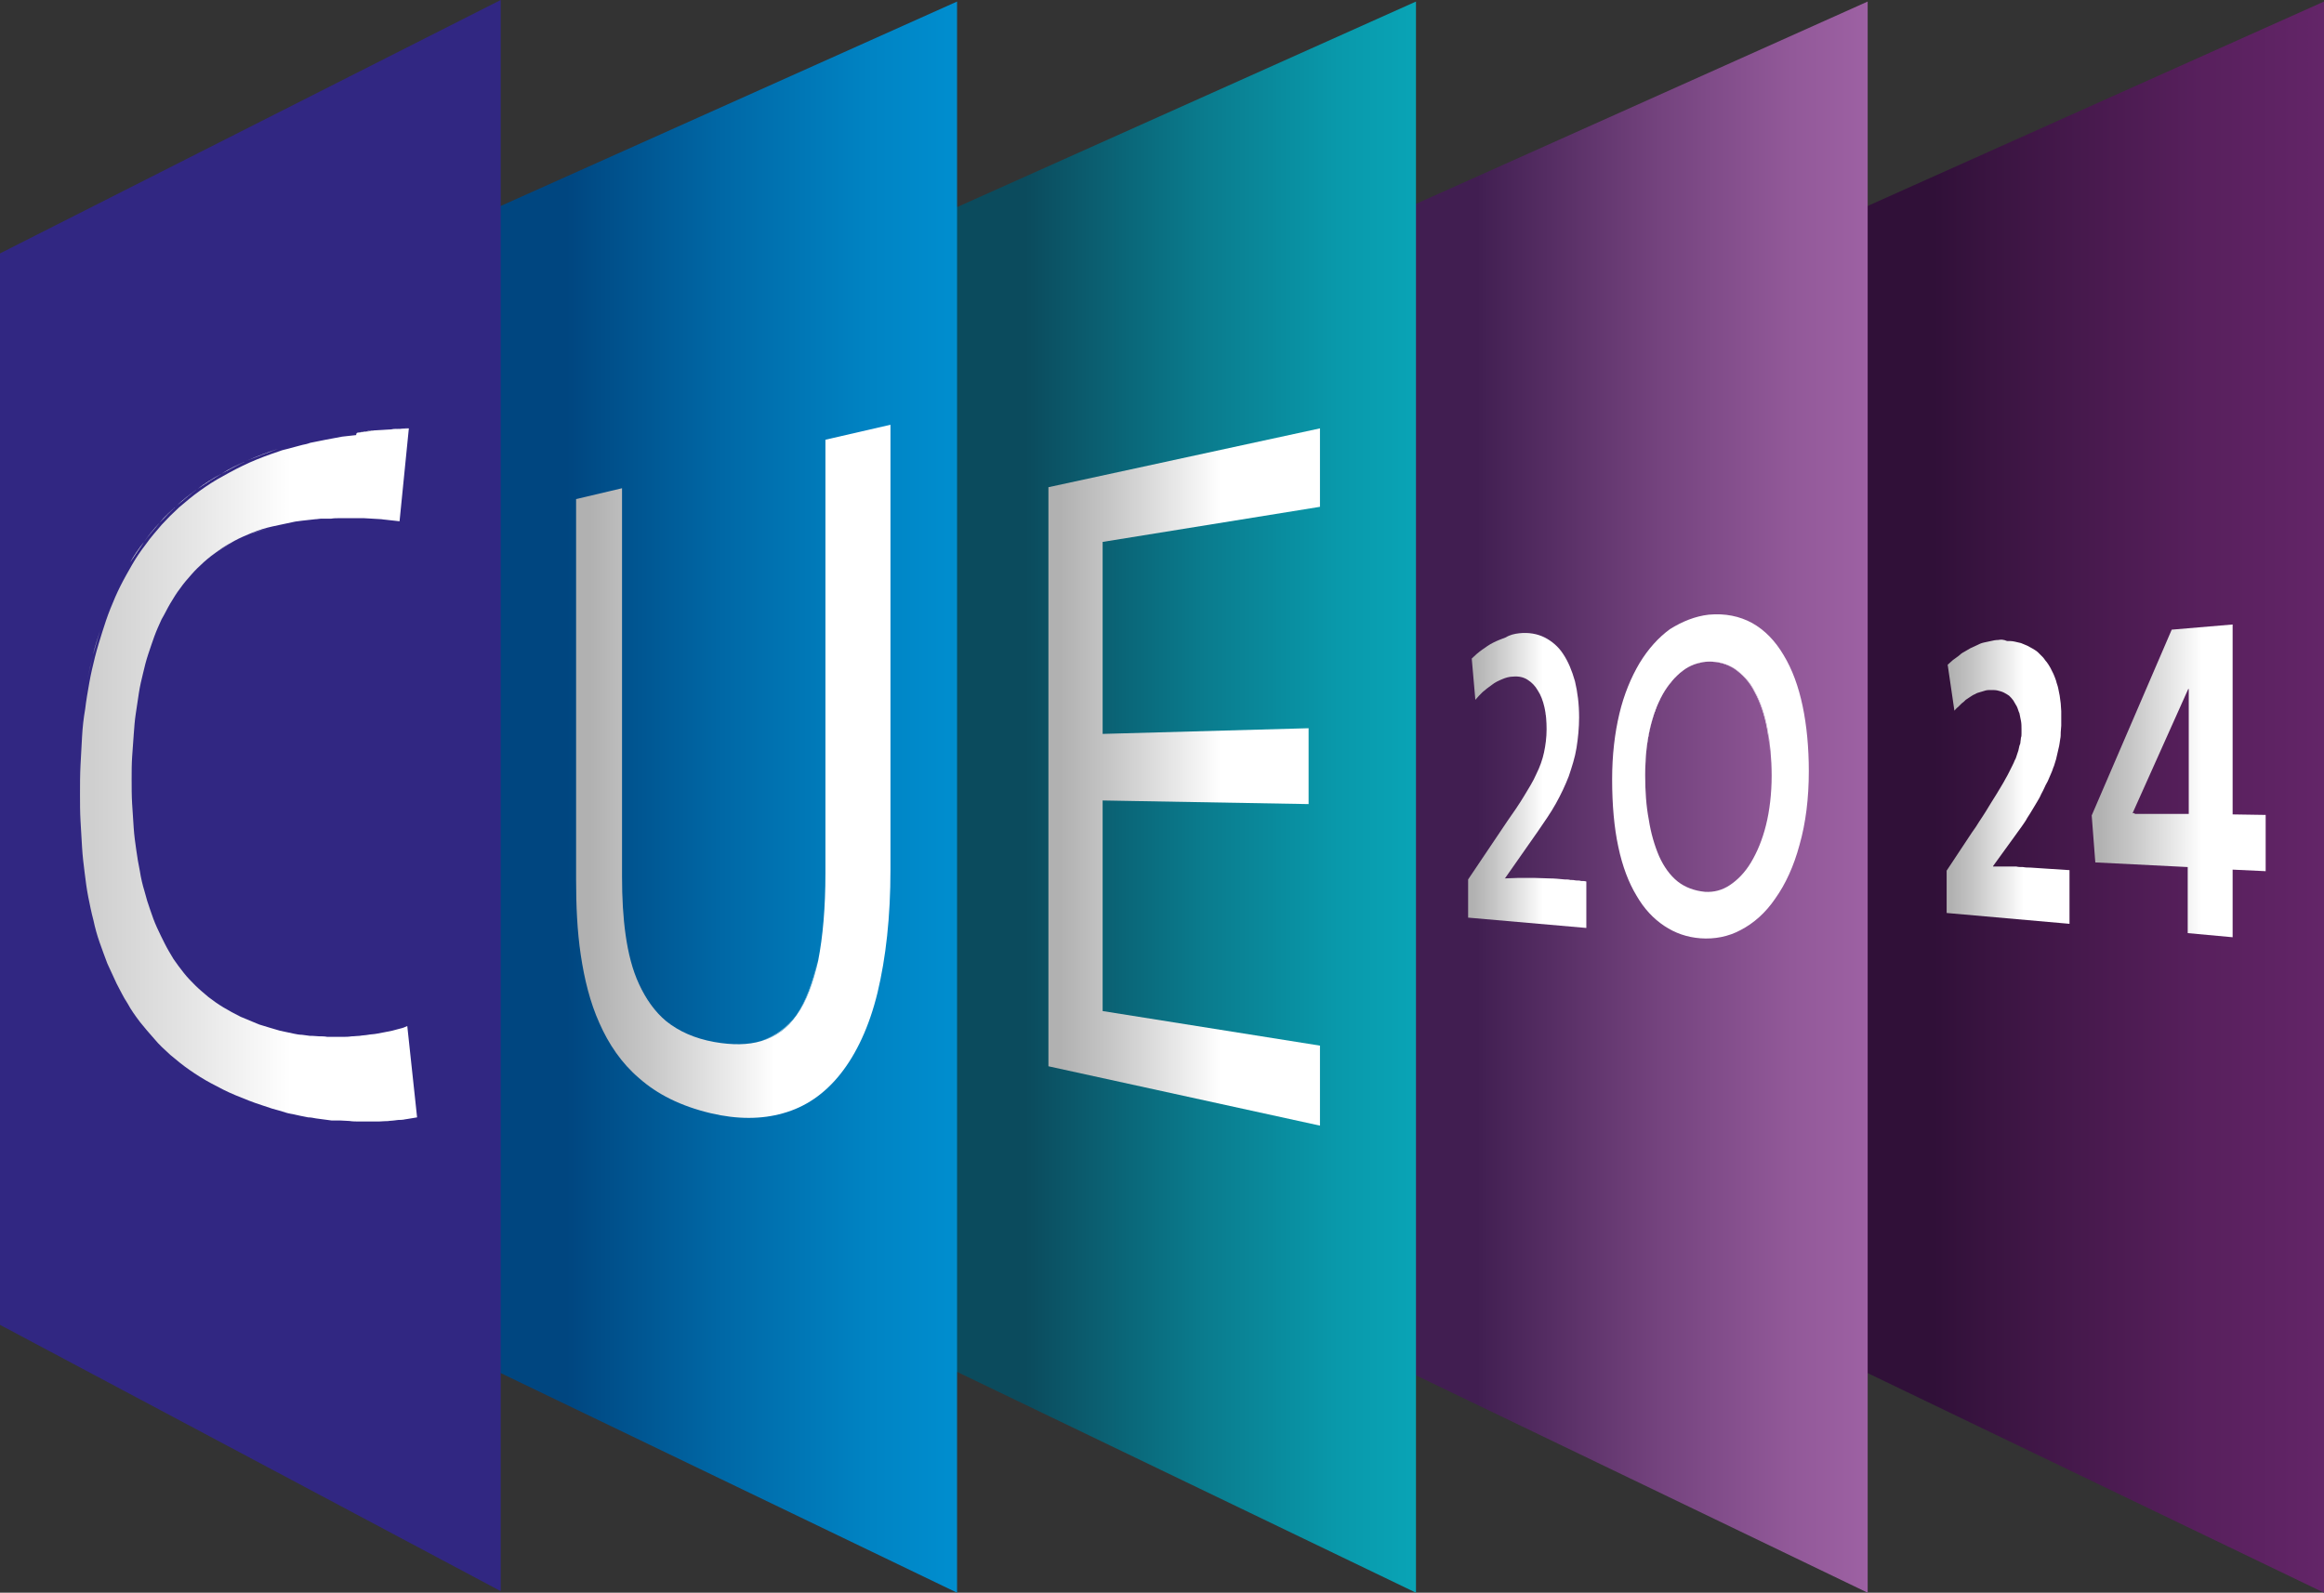 <?xml version="1.0" encoding="UTF-8"?>
<!-- Generator: Adobe Illustrator 25.2.1, SVG Export Plug-In . SVG Version: 6.00 Build 0)  -->
<svg version="1.1" id="Layer_1" xmlns="http://www.w3.org/2000/svg" xmlns:xlink="http://www.w3.org/1999/xlink" x="0px" y="0px" viewBox="0 0 450.2 308.6" style="enable-background:new 0 0 450.2 308.6;" xml:space="preserve">
<rect x="0" y="0" width="450.2" height="308.6" fill="#333333" stroke="none"/>
<style type="text/css">
	.st0{fill:url(#SVGID_1_);}
	.st1{fill:url(#SVGID_2_);}
	.st2{fill:url(#SVGID_3_);}
	.st3{fill:url(#SVGID_4_);}
	.st4{fill:#312782;}
	.st5{enable-background:new    ;}
	.st6{clip-path:url(#SVGID_7_);enable-background:new    ;}
	.st7{fill:url(#SVGID_8_);}
	.st8{clip-path:url(#SVGID_11_);enable-background:new    ;}
	.st9{fill:url(#SVGID_12_);}
	.st10{clip-path:url(#SVGID_15_);enable-background:new    ;}
	.st11{fill:url(#SVGID_16_);}
	.st12{clip-path:url(#SVGID_19_);enable-background:new    ;}
	.st13{fill:url(#SVGID_20_);}
	.st14{fill:url(#SVGID_21_);}
	.st15{clip-path:url(#SVGID_24_);enable-background:new    ;}
	.st16{fill:url(#SVGID_25_);}
	.st17{clip-path:url(#SVGID_28_);enable-background:new    ;}
	.st18{fill:url(#SVGID_29_);}
	.st19{fill:url(#SVGID_30_);}
	.st20{clip-path:url(#SVGID_33_);enable-background:new    ;}
	.st21{fill:url(#SVGID_34_);}
	.st22{fill:url(#SVGID_35_);}
	.st23{fill:url(#SVGID_36_);}
	.st24{fill:url(#SVGID_37_);}
	.st25{fill:url(#SVGID_38_);}
	.st26{fill:url(#SVGID_39_);}
	.st27{clip-path:url(#SVGID_41_);enable-background:new    ;}
	.st28{fill:#FFFFFF;}
	.st29{clip-path:url(#SVGID_44_);enable-background:new    ;}
	.st30{fill:url(#SVGID_45_);}
	.st31{fill:url(#SVGID_46_);}
	.st32{fill:url(#SVGID_47_);}
	.st33{fill:url(#SVGID_48_);}
</style>
<g>
	<linearGradient id="SVGID_1_" gradientUnits="userSpaceOnUse" x1="348.197" y1="154.448" x2="450.206" y2="154.448">
		<stop offset="0.258" style="stop-color:#301038"/>
		<stop offset="0.372" style="stop-color:#3A1441"/>
		<stop offset="0.773" style="stop-color:#58205D"/>
		<stop offset="1" style="stop-color:#632568"/>
	</linearGradient>
	<polygon class="st0" points="348.2,46 348.2,259.5 450.2,308.6 450.2,0.3  "/>
	<linearGradient id="SVGID_2_" gradientUnits="userSpaceOnUse" x1="259.782" y1="154.448" x2="361.791" y2="154.448">
		<stop offset="0.258" style="stop-color:#411E51"/>
		<stop offset="0.272" style="stop-color:#432053"/>
		<stop offset="0.604" style="stop-color:#74437E"/>
		<stop offset="0.857" style="stop-color:#925999"/>
		<stop offset="1" style="stop-color:#9D61A3"/>
	</linearGradient>
	<polygon class="st1" points="259.8,46 259.8,259.5 361.8,308.6 361.8,0.3  "/>
	<linearGradient id="SVGID_3_" gradientUnits="userSpaceOnUse" x1="172.259" y1="154.448" x2="274.267" y2="154.448">
		<stop offset="0.258" style="stop-color:#0B4B5D"/>
		<stop offset="0.593" style="stop-color:#0A7B8D"/>
		<stop offset="0.853" style="stop-color:#0999AB"/>
		<stop offset="1" style="stop-color:#09A4B6"/>
	</linearGradient>
	<polygon class="st2" points="172.3,46 172.3,259.5 274.3,308.6 274.3,0.3  "/>
	<linearGradient id="SVGID_4_" gradientUnits="userSpaceOnUse" x1="83.398" y1="154.448" x2="185.407" y2="154.448">
		<stop offset="0.258" style="stop-color:#004680"/>
		<stop offset="0.554" style="stop-color:#0068A6"/>
		<stop offset="0.839" style="stop-color:#0084C4"/>
		<stop offset="1" style="stop-color:#008ECF"/>
	</linearGradient>
	<polygon class="st3" points="83.4,46 83.4,259.5 185.4,308.6 185.4,0.3  "/>
	<polygon class="st4" points="97,0 0,49.1 0,256.7 97,308.3  "/>
	<g>
		<g>
			<g class="st5">
				<g class="st5">
					<defs>
						<path id="SVGID_5_" class="st5" d="M16.9,131.9c0.3-1.7,0.7-3.3,1.1-5c0.4-1.6,0.9-3.2,1.4-4.8c0.5-1.6,1-3.1,1.6-4.6        c0.6-1.5,1.2-2.9,1.9-4.3c0.7-1.4,1.5-2.8,2.3-4.2c0.8-1.4,1.7-2.7,2.7-4c0.9-1.3,2-2.5,3-3.7c1.1-1.2,2.2-2.3,3.4-3.4        c1.3-1.1,2.6-2.2,4-3.2c1.4-1,2.9-2,4.6-2.9c1.6-0.9,3.3-1.8,5.1-2.6c1.8-0.8,3.7-1.5,5.8-2.2c-2,0.7-3.9,1.4-5.8,2.2        c-1.8,0.8-3.5,1.6-5.1,2.6c-1.6,0.9-3.1,1.9-4.6,2.9c-1.4,1-2.8,2.1-4,3.2c-1.2,1.1-2.4,2.2-3.4,3.4c-1.1,1.2-2.1,2.4-3,3.7        c-0.9,1.3-1.8,2.6-2.7,4c-0.8,1.4-1.6,2.8-2.3,4.2c-0.7,1.4-1.3,2.8-1.9,4.3c-0.6,1.5-1.1,3-1.6,4.6c-0.5,1.6-0.9,3.1-1.4,4.8        C17.6,128.5,17.2,130.2,16.9,131.9z"/>
					</defs>
					<linearGradient id="SVGID_6_" gradientUnits="userSpaceOnUse" x1="16.928" y1="109.488" x2="53.819" y2="109.488">
						<stop offset="4.294480e-02" style="stop-color:#CFCFCF"/>
						<stop offset="0.313" style="stop-color:#E3E3E3"/>
						<stop offset="0.632" style="stop-color:#FFFFFF"/>
					</linearGradient>
					<use xlink:href="#SVGID_5_" style="overflow:visible;fill:url(#SVGID_6_);"/>
					<clipPath id="SVGID_7_">
						<use xlink:href="#SVGID_5_" style="overflow:visible;"/>
					</clipPath>
					<g class="st6">
						<linearGradient id="SVGID_8_" gradientUnits="userSpaceOnUse" x1="16.928" y1="109.488" x2="53.819" y2="109.488">
							<stop offset="4.294480e-02" style="stop-color:#CFCFCF"/>
							<stop offset="0.313" style="stop-color:#E3E3E3"/>
							<stop offset="0.632" style="stop-color:#FFFFFF"/>
						</linearGradient>
						<path class="st7" d="M16.9,131.9c0.3-1.7,0.7-3.3,1.1-5c0.4-1.6,0.9-3.2,1.4-4.8c0.5-1.6,1-3.1,1.6-4.6        c0.6-1.5,1.2-2.9,1.9-4.3c0.7-1.4,1.5-2.8,2.3-4.2c0.8-1.4,1.7-2.7,2.7-4c0.9-1.3,2-2.5,3-3.7c1.1-1.2,2.2-2.3,3.4-3.4        c1.3-1.1,2.6-2.2,4-3.2c1.4-1,2.9-2,4.6-2.9c1.6-0.9,3.3-1.8,5.1-2.6c1.8-0.8,3.7-1.5,5.8-2.2c-2,0.7-3.9,1.4-5.8,2.2        c-1.8,0.8-3.5,1.6-5.1,2.6c-1.6,0.9-3.1,1.9-4.6,2.9c-1.4,1-2.8,2.1-4,3.2c-1.2,1.1-2.4,2.2-3.4,3.4c-1.1,1.2-2.1,2.4-3,3.7        c-0.9,1.3-1.8,2.6-2.7,4c-0.8,1.4-1.6,2.8-2.3,4.2c-0.7,1.4-1.3,2.8-1.9,4.3c-0.6,1.5-1.1,3-1.6,4.6c-0.5,1.6-0.9,3.1-1.4,4.8        C17.6,128.5,17.2,130.2,16.9,131.9"/>
					</g>
				</g>
				<g class="st5">
					<defs>
						<path id="SVGID_9_" class="st5" d="M58,101.2c-0.5,0.1-1,0.1-1.4,0.2c-0.5,0.1-0.9,0.2-1.4,0.3c-0.5,0.1-0.9,0.2-1.4,0.3        c-0.5,0.1-0.9,0.2-1.4,0.3c-1.4,0.3-2.6,0.7-3.9,1.2c-1.2,0.5-2.4,1-3.5,1.6c-1.1,0.6-2.2,1.2-3.1,1.9c-1,0.7-1.9,1.4-2.8,2.2        c0.9-0.8,1.8-1.5,2.8-2.2c1-0.7,2-1.3,3.1-1.9c1.1-0.6,2.3-1.1,3.5-1.6c1.2-0.5,2.5-0.9,3.9-1.2c0.5-0.1,0.9-0.2,1.4-0.3        c0.5-0.1,0.9-0.2,1.4-0.3c0.5-0.1,0.9-0.2,1.4-0.3C57,101.3,57.5,101.3,58,101.2z"/>
					</defs>
					<linearGradient id="SVGID_10_" gradientUnits="userSpaceOnUse" x1="39.04" y1="105.192" x2="58.001" y2="105.192">
						<stop offset="4.294480e-02" style="stop-color:#CFCFCF"/>
						<stop offset="0.313" style="stop-color:#E3E3E3"/>
						<stop offset="0.632" style="stop-color:#FFFFFF"/>
					</linearGradient>
					<use xlink:href="#SVGID_9_" style="overflow:visible;fill:url(#SVGID_10_);"/>
					<clipPath id="SVGID_11_">
						<use xlink:href="#SVGID_9_" style="overflow:visible;"/>
					</clipPath>
					<g class="st8">
						<linearGradient id="SVGID_12_" gradientUnits="userSpaceOnUse" x1="39.04" y1="105.192" x2="58.001" y2="105.192">
							<stop offset="4.294480e-02" style="stop-color:#CFCFCF"/>
							<stop offset="0.313" style="stop-color:#E3E3E3"/>
							<stop offset="0.632" style="stop-color:#FFFFFF"/>
						</linearGradient>
						<path class="st9" d="M58,101.2c-0.5,0.1-1,0.1-1.4,0.2c-0.5,0.1-0.9,0.2-1.4,0.3c-0.5,0.1-0.9,0.2-1.4,0.3        c-0.5,0.1-0.9,0.2-1.4,0.3c-1.4,0.3-2.6,0.7-3.9,1.2c-1.2,0.5-2.4,1-3.5,1.6c-1.1,0.6-2.2,1.2-3.1,1.9c-1,0.7-1.9,1.4-2.8,2.2        c0.9-0.8,1.8-1.5,2.8-2.2c1-0.7,2-1.3,3.1-1.9c1.1-0.6,2.3-1.1,3.5-1.6c1.2-0.5,2.5-0.9,3.9-1.2c0.5-0.1,0.9-0.2,1.4-0.3        c0.5-0.1,0.9-0.2,1.4-0.3c0.5-0.1,0.9-0.2,1.4-0.3C57,101.3,57.5,101.3,58,101.2"/>
					</g>
				</g>
				<g class="st5">
					<defs>
						<path id="SVGID_13_" class="st5" d="M59.5,200.8C59.5,200.8,59.5,200.8,59.5,200.8c0.1,0,0.2,0,0.2,0c0,0,0.1,0,0.1,0        c0,0,0.1,0,0.1,0c0,0-0.1,0-0.1,0c0,0-0.1,0-0.1,0C59.6,200.8,59.6,200.8,59.5,200.8C59.5,200.8,59.5,200.8,59.5,200.8z"/>
					</defs>
					<linearGradient id="SVGID_14_" gradientUnits="userSpaceOnUse" x1="59.467" y1="200.8" x2="59.861" y2="200.8">
						<stop offset="4.294480e-02" style="stop-color:#CFCFCF"/>
						<stop offset="0.313" style="stop-color:#E3E3E3"/>
						<stop offset="0.632" style="stop-color:#FFFFFF"/>
					</linearGradient>
					<use xlink:href="#SVGID_13_" style="overflow:visible;fill:url(#SVGID_14_);"/>
					<clipPath id="SVGID_15_">
						<use xlink:href="#SVGID_13_" style="overflow:visible;"/>
					</clipPath>
					<g class="st10">
						<linearGradient id="SVGID_16_" gradientUnits="userSpaceOnUse" x1="59.467" y1="200.8" x2="59.861" y2="200.8">
							<stop offset="4.294480e-02" style="stop-color:#CFCFCF"/>
							<stop offset="0.313" style="stop-color:#E3E3E3"/>
							<stop offset="0.632" style="stop-color:#FFFFFF"/>
						</linearGradient>
						<path class="st11" d="M59.5,200.8C59.5,200.8,59.5,200.8,59.5,200.8c0.1,0,0.2,0,0.2,0c0,0,0.1,0,0.1,0c0,0,0.1,0,0.1,0        c0,0-0.1,0-0.1,0c0,0-0.1,0-0.1,0C59.6,200.8,59.6,200.8,59.5,200.8C59.5,200.8,59.5,200.8,59.5,200.8"/>
					</g>
				</g>
				<g class="st5">
					<defs>
						<path id="SVGID_17_" class="st5" d="M59.9,200.8c0.5,0,1,0.1,1.5,0.1c0.5,0,1,0,1.5,0.1c0.5,0,1,0,1.5,0c0.5,0,1,0,1.5,0        c-0.5,0-1,0-1.5,0c-0.5,0-1,0-1.5,0c-0.5,0-1,0-1.5-0.1C60.8,200.9,60.4,200.9,59.9,200.8z"/>
					</defs>
					<linearGradient id="SVGID_18_" gradientUnits="userSpaceOnUse" x1="59.861" y1="200.911" x2="65.886" y2="200.911">
						<stop offset="4.294480e-02" style="stop-color:#CFCFCF"/>
						<stop offset="0.313" style="stop-color:#E3E3E3"/>
						<stop offset="0.632" style="stop-color:#FFFFFF"/>
					</linearGradient>
					<use xlink:href="#SVGID_17_" style="overflow:visible;fill:url(#SVGID_18_);"/>
					<clipPath id="SVGID_19_">
						<use xlink:href="#SVGID_17_" style="overflow:visible;"/>
					</clipPath>
					<g class="st12">
						<linearGradient id="SVGID_20_" gradientUnits="userSpaceOnUse" x1="59.861" y1="200.911" x2="65.886" y2="200.911">
							<stop offset="4.294480e-02" style="stop-color:#CFCFCF"/>
							<stop offset="0.313" style="stop-color:#E3E3E3"/>
							<stop offset="0.632" style="stop-color:#FFFFFF"/>
						</linearGradient>
						<path class="st13" d="M59.9,200.8c0.5,0,1,0.1,1.5,0.1c0.5,0,1,0,1.5,0.1c0.5,0,1,0,1.5,0c0.5,0,1,0,1.5,0c-0.5,0-1,0-1.5,0        c-0.5,0-1,0-1.5,0c-0.5,0-1,0-1.5-0.1C60.8,200.9,60.4,200.9,59.9,200.8"/>
					</g>
				</g>
				<g>
					<linearGradient id="SVGID_21_" gradientUnits="userSpaceOnUse" x1="15.068" y1="150.224" x2="80.322" y2="150.224">
						<stop offset="4.294480e-02" style="stop-color:#CFCFCF"/>
						<stop offset="0.313" style="stop-color:#E3E3E3"/>
						<stop offset="0.632" style="stop-color:#FFFFFF"/>
					</linearGradient>
					<path class="st14" d="M69.6,83.8c0.2,0,0.5-0.1,0.7-0.1c0.2,0,0.5,0,0.7-0.1c0.2,0,0.5,0,0.7-0.1c0.2,0,0.5,0,0.7-0.1       c0.6,0,1.1-0.1,1.7-0.1c0.5,0,1.1-0.1,1.7-0.1c0.6,0,1.1-0.1,1.7-0.1c0.6,0,1.1,0,1.7-0.1l-1.8,18c-0.6-0.1-1.2-0.1-1.8-0.2       c-0.6-0.1-1.2-0.1-1.7-0.2c-0.6,0-1.1-0.1-1.7-0.1c-0.6,0-1.1-0.1-1.7-0.1c-0.5,0-1.1,0-1.6,0c-0.5,0-1.1,0-1.6,0       c-0.5,0-1.1,0-1.6,0c-0.5,0-1,0-1.6,0.1c-0.2,0-0.4,0-0.5,0c-0.2,0-0.4,0-0.5,0c-0.2,0-0.4,0-0.5,0c-0.2,0-0.4,0-0.5,0       c-0.3,0-0.6,0.1-1,0.1c-0.3,0-0.6,0.1-0.9,0.1c-0.3,0-0.6,0.1-0.9,0.1c-0.3,0-0.6,0.1-0.9,0.1c-0.5,0.1-1,0.1-1.4,0.2       c-0.5,0.1-0.9,0.2-1.4,0.3c-0.5,0.1-0.9,0.2-1.4,0.3c-0.5,0.1-0.9,0.2-1.4,0.3c-1.4,0.3-2.6,0.7-3.9,1.2       c-1.2,0.5-2.4,1-3.5,1.6c-1.1,0.6-2.2,1.2-3.1,1.9c-1,0.7-1.9,1.4-2.8,2.2c-0.9,0.8-1.7,1.6-2.4,2.4c-0.8,0.9-1.5,1.7-2.2,2.7       c-0.7,0.9-1.3,1.9-1.9,2.9c-0.6,1-1.1,2.1-1.7,3.1c-0.5,1.1-1,2.2-1.4,3.3c-0.4,1.1-0.8,2.3-1.2,3.5c-0.4,1.2-0.7,2.4-1,3.7       c-0.3,1.2-0.6,2.5-0.8,3.8c-0.2,1.3-0.4,2.6-0.6,4c-0.2,1.3-0.3,2.7-0.4,4.1c-0.1,1.4-0.2,2.8-0.3,4.2       c-0.1,1.4-0.1,2.9-0.1,4.4c0,1.6,0,3.3,0.1,4.8c0.1,1.6,0.2,3.1,0.3,4.6c0.1,1.5,0.3,2.9,0.5,4.3c0.2,1.4,0.4,2.7,0.7,4.1       c0.2,1.3,0.5,2.6,0.9,3.9c0.3,1.2,0.7,2.5,1.1,3.6c0.4,1.2,0.8,2.3,1.3,3.4c0.5,1.1,1,2.1,1.5,3.1c0.5,1,1.1,2,1.7,3       c0.6,0.9,1.3,1.8,2,2.7c0.7,0.9,1.5,1.7,2.3,2.5c0.8,0.8,1.7,1.5,2.5,2.2c0.9,0.7,1.9,1.4,2.9,2c1,0.6,2.1,1.2,3.3,1.8       c1.2,0.5,2.4,1,3.6,1.5c1.3,0.4,2.6,0.8,4,1.2c0.4,0.1,0.9,0.2,1.4,0.3c0.5,0.1,0.9,0.2,1.4,0.3c0.5,0.1,1,0.2,1.5,0.2       c0.5,0.1,1,0.1,1.5,0.2c0,0,0.1,0,0.1,0c0,0,0.1,0,0.1,0c0,0,0.1,0,0.1,0c0,0,0.1,0,0.1,0c0.5,0,1,0.1,1.5,0.1       c0.5,0,1,0,1.5,0.1c0.5,0,1,0,1.5,0c0.5,0,1,0,1.5,0c0.6,0,1.1,0,1.7-0.1c0.6,0,1.1-0.1,1.6-0.1c0.5-0.1,1.1-0.1,1.6-0.2       c0.5-0.1,1.1-0.1,1.6-0.2c0.5-0.1,1.1-0.2,1.6-0.3c0.5-0.1,1-0.2,1.5-0.3c0.5-0.1,1-0.3,1.5-0.4c0.5-0.1,1-0.3,1.4-0.5       l1.9,17.7c-0.6,0.1-1.2,0.2-1.8,0.3c-0.6,0.1-1.2,0.2-1.8,0.2c-0.6,0.1-1.2,0.1-1.9,0.2c-0.6,0-1.3,0.1-1.9,0.1       c-0.6,0-1.2,0-1.9,0c-0.6,0-1.3,0-1.9,0c-0.6,0-1.3,0-1.9-0.1c-0.6,0-1.3-0.1-1.9-0.1c-0.1,0-0.3,0-0.4,0c-0.1,0-0.3,0-0.4,0       c-0.1,0-0.3,0-0.4,0c-0.1,0-0.3,0-0.4,0c-0.5-0.1-1-0.1-1.5-0.2c-0.5-0.1-1-0.1-1.5-0.2c-0.5-0.1-1-0.2-1.5-0.2       c-0.5-0.1-1-0.2-1.5-0.3c-0.6-0.1-1.2-0.3-1.9-0.4c-0.6-0.1-1.2-0.3-1.8-0.5c-0.6-0.2-1.2-0.3-1.8-0.5       c-0.6-0.2-1.2-0.4-1.8-0.6c-1.9-0.6-3.6-1.3-5.3-2c-1.7-0.7-3.2-1.5-4.7-2.3c-1.5-0.8-2.9-1.7-4.2-2.6       c-1.3-0.9-2.5-1.9-3.7-2.9c-1.1-1-2.2-2-3.1-3.1c-1-1.1-1.9-2.2-2.8-3.3c-0.9-1.2-1.7-2.3-2.4-3.6c-0.8-1.2-1.4-2.5-2.1-3.8       c-0.6-1.3-1.2-2.6-1.8-3.9c-0.5-1.3-1-2.7-1.5-4.1c-0.5-1.4-0.9-2.9-1.2-4.3c-0.4-1.5-0.7-3-1-4.5c-0.3-1.5-0.5-3.1-0.7-4.7       c-0.2-1.6-0.4-3.2-0.5-4.9c-0.1-1.7-0.2-3.3-0.3-5.1c-0.1-1.7-0.1-3.5-0.1-5.2c0-1.9,0-3.8,0.1-5.7c0.1-1.9,0.2-3.7,0.3-5.5       c0.1-1.8,0.3-3.6,0.6-5.3c0.2-1.7,0.5-3.4,0.8-5.1c0.3-1.7,0.7-3.4,1.1-5c0.4-1.6,0.9-3.2,1.4-4.8c0.5-1.6,1-3.1,1.6-4.6       c0.6-1.5,1.2-2.9,1.9-4.3c0.7-1.4,1.5-2.8,2.3-4.2c0.8-1.4,1.7-2.7,2.7-4c0.9-1.3,2-2.5,3-3.7c1.1-1.2,2.2-2.3,3.4-3.4       c1.3-1.1,2.6-2.2,4-3.2c1.4-1,2.9-2,4.6-2.9c1.6-0.9,3.3-1.8,5.1-2.6c1.8-0.8,3.7-1.5,5.8-2.2c0.5-0.2,1-0.3,1.4-0.4       c0.5-0.1,1-0.3,1.5-0.4c0.5-0.1,1-0.3,1.5-0.4c0.5-0.1,1-0.2,1.5-0.4c0.5-0.1,1-0.2,1.5-0.3c0.5-0.1,1-0.2,1.5-0.3       c0.5-0.1,1-0.2,1.6-0.3c0.5-0.1,1-0.2,1.6-0.3c0.3,0,0.6-0.1,0.9-0.1c0.3,0,0.6-0.1,0.9-0.1c0.3,0,0.6-0.1,0.9-0.1       C69,83.8,69.3,83.8,69.6,83.8z"/>
				</g>
				<g class="st5">
					<defs>
						<path id="SVGID_22_" class="st5" d="M69.6,83.8c0.2,0,0.5-0.1,0.7-0.1c0.2,0,0.5,0,0.7-0.1c0.2,0,0.5,0,0.7-0.1        c0.2,0,0.5,0,0.7-0.1c0.6,0,1.1-0.1,1.7-0.1c0.5,0,1.1-0.1,1.7-0.1c0.6,0,1.1-0.1,1.7-0.1c0.6,0,1.1,0,1.7-0.1        c-0.6,0-1.1,0-1.7,0.1c-0.6,0-1.1,0-1.7,0.1c-0.6,0-1.1,0.1-1.7,0.1c-0.6,0-1.1,0.1-1.7,0.1c-0.2,0-0.5,0-0.7,0.1        c-0.2,0-0.5,0-0.7,0.1c-0.2,0-0.5,0-0.7,0.1C70.1,83.7,69.9,83.7,69.6,83.8z"/>
					</defs>
					<linearGradient id="SVGID_23_" gradientUnits="userSpaceOnUse" x1="69.623" y1="83.46" x2="79.014" y2="83.46">
						<stop offset="4.294480e-02" style="stop-color:#CFCFCF"/>
						<stop offset="0.313" style="stop-color:#E3E3E3"/>
						<stop offset="0.632" style="stop-color:#FFFFFF"/>
					</linearGradient>
					<use xlink:href="#SVGID_22_" style="overflow:visible;fill:url(#SVGID_23_);"/>
					<clipPath id="SVGID_24_">
						<use xlink:href="#SVGID_22_" style="overflow:visible;"/>
					</clipPath>
					<g class="st15">
						<linearGradient id="SVGID_25_" gradientUnits="userSpaceOnUse" x1="69.623" y1="83.46" x2="79.014" y2="83.46">
							<stop offset="4.294480e-02" style="stop-color:#CFCFCF"/>
							<stop offset="0.313" style="stop-color:#E3E3E3"/>
							<stop offset="0.632" style="stop-color:#FFFFFF"/>
						</linearGradient>
						<path class="st16" d="M69.6,83.8c0.2,0,0.5-0.1,0.7-0.1c0.2,0,0.5,0,0.7-0.1c0.2,0,0.5,0,0.7-0.1c0.2,0,0.5,0,0.7-0.1        c0.6,0,1.1-0.1,1.7-0.1c0.5,0,1.1-0.1,1.7-0.1c0.6,0,1.1-0.1,1.7-0.1c0.6,0,1.1,0,1.7-0.1c-0.6,0-1.1,0-1.7,0.1        c-0.6,0-1.1,0-1.7,0.1c-0.6,0-1.1,0.1-1.7,0.1c-0.6,0-1.1,0.1-1.7,0.1c-0.2,0-0.5,0-0.7,0.1c-0.2,0-0.5,0-0.7,0.1        c-0.2,0-0.5,0-0.7,0.1C70.1,83.7,69.9,83.7,69.6,83.8"/>
					</g>
				</g>
				<g class="st5">
					<defs>
						<path id="SVGID_26_" class="st5" d="M80.3,216.5c-0.6,0.1-1.2,0.2-1.8,0.3c-0.6,0.1-1.2,0.2-1.8,0.2c-0.6,0.1-1.2,0.1-1.9,0.2        c-0.6,0-1.3,0.1-1.9,0.1c0.6,0,1.3-0.1,1.9-0.1c0.6,0,1.2-0.1,1.9-0.2c0.6-0.1,1.2-0.1,1.8-0.2        C79.1,216.7,79.7,216.6,80.3,216.5z"/>
					</defs>
					<linearGradient id="SVGID_27_" gradientUnits="userSpaceOnUse" x1="72.952" y1="216.903" x2="80.322" y2="216.903">
						<stop offset="4.294480e-02" style="stop-color:#CFCFCF"/>
						<stop offset="0.313" style="stop-color:#E3E3E3"/>
						<stop offset="0.632" style="stop-color:#FFFFFF"/>
					</linearGradient>
					<use xlink:href="#SVGID_26_" style="overflow:visible;fill:url(#SVGID_27_);"/>
					<clipPath id="SVGID_28_">
						<use xlink:href="#SVGID_26_" style="overflow:visible;"/>
					</clipPath>
					<g class="st17">
						<linearGradient id="SVGID_29_" gradientUnits="userSpaceOnUse" x1="72.952" y1="216.903" x2="80.322" y2="216.903">
							<stop offset="4.294480e-02" style="stop-color:#CFCFCF"/>
							<stop offset="0.313" style="stop-color:#E3E3E3"/>
							<stop offset="0.632" style="stop-color:#FFFFFF"/>
						</linearGradient>
						<path class="st18" d="M80.3,216.5c-0.6,0.1-1.2,0.2-1.8,0.3c-0.6,0.1-1.2,0.2-1.8,0.2c-0.6,0.1-1.2,0.1-1.9,0.2        c-0.6,0-1.3,0.1-1.9,0.1c0.6,0,1.3-0.1,1.9-0.1c0.6,0,1.2-0.1,1.9-0.2c0.6-0.1,1.2-0.1,1.8-0.2        C79.1,216.7,79.7,216.6,80.3,216.5"/>
					</g>
				</g>
			</g>
		</g>
	</g>
	<g>
		<g class="st5">
			<g>
				<linearGradient id="SVGID_30_" gradientUnits="userSpaceOnUse" x1="111.56" y1="149.469" x2="172.478" y2="149.469">
					<stop offset="4.294480e-02" style="stop-color:#B1B1B1"/>
					<stop offset="0.22" style="stop-color:#C5C5C5"/>
					<stop offset="0.579" style="stop-color:#F7F7F7"/>
					<stop offset="0.632" style="stop-color:#FFFFFF"/>
				</linearGradient>
				<path class="st19" d="M172.5,82.3v86.2c0,9.2-0.9,17.1-2.5,23.8c-1.6,6.6-4.1,11.9-7.2,15.8c-3.1,3.9-6.8,6.4-11.1,7.6      c-4.2,1.2-8.9,1.2-14,0c-5.9-1.4-10.4-3.7-13.9-6.8c-3.4-2.9-5.9-6.6-7.7-10.7c-1.8-4-2.9-8.5-3.6-13.2      c-0.7-4.7-0.9-9.6-0.9-14.6V96.7l8.9-2.1v75.3c0,4,0.2,7.8,0.7,11.3c0.5,3.5,1.3,6.7,2.6,9.5c1.3,2.8,3,5.3,5.3,7.2      c2.4,1.9,5.4,3.3,9.3,4c3.4,0.6,6.5,0.6,9.1-0.2c2.7-0.8,5-2.4,6.8-5c1.9-2.6,3.2-6.1,4.2-10.6c0.9-4.6,1.4-10.2,1.4-16.9v-84      L172.5,82.3z"/>
			</g>
			<g class="st5">
				<defs>
					<path id="SVGID_31_" class="st5" d="M120.4,169.9c0,4,0.2,7.8,0.7,11.3c0.5,3.5,1.3,6.7,2.6,9.5c1.3,2.8,3,5.3,5.3,7.2       c2.4,1.9,5.4,3.3,9.3,4c3.4,0.6,6.5,0.6,9.1-0.2c2.7-0.8,5-2.4,6.8-5c1.9-2.6,3.2-6.1,4.2-10.6c0.9-4.6,1.4-10.2,1.4-16.9       c0,6.7-0.5,12.3-1.4,16.9c-0.9,4.6-2.3,8.1-4.2,10.6c-1.8,2.5-4.1,4.1-6.8,5c-2.6,0.8-5.7,0.8-9.1,0.2c-3.9-0.7-6.9-2.1-9.3-4       c-2.3-1.9-4.1-4.3-5.3-7.2c-1.3-2.8-2.1-6-2.6-9.5C120.6,177.7,120.4,173.9,120.4,169.9z"/>
				</defs>
				<linearGradient id="SVGID_32_" gradientUnits="userSpaceOnUse" x1="120.427" y1="185.825" x2="159.849" y2="185.825">
					<stop offset="4.294480e-02" style="stop-color:#B1B1B1"/>
					<stop offset="0.22" style="stop-color:#C5C5C5"/>
					<stop offset="0.579" style="stop-color:#F7F7F7"/>
					<stop offset="0.632" style="stop-color:#FFFFFF"/>
				</linearGradient>
				<use xlink:href="#SVGID_31_" style="overflow:visible;fill:url(#SVGID_32_);"/>
				<clipPath id="SVGID_33_">
					<use xlink:href="#SVGID_31_" style="overflow:visible;"/>
				</clipPath>
				<g class="st20">
					<linearGradient id="SVGID_34_" gradientUnits="userSpaceOnUse" x1="120.427" y1="185.786" x2="136.884" y2="185.786">
						<stop offset="4.294480e-02" style="stop-color:#B1B1B1"/>
						<stop offset="0.22" style="stop-color:#C5C5C5"/>
						<stop offset="0.579" style="stop-color:#F7F7F7"/>
						<stop offset="0.632" style="stop-color:#FFFFFF"/>
					</linearGradient>
					<path class="st21" d="M120.4,169.9c0,3.8,0.2,7.5,0.7,10.9c0.5,3.4,1.2,6.6,2.4,9.3c1.2,2.8,2.8,5.2,4.9,7.1       c2.2,2,5,3.4,8.5,4.3c-3.5-0.9-6.3-2.3-8.5-4.3c-2.1-1.9-3.8-4.3-4.9-7.1c-1.2-2.8-1.9-5.9-2.4-9.3       C120.6,177.5,120.4,173.8,120.4,169.9"/>
					<linearGradient id="SVGID_35_" gradientUnits="userSpaceOnUse" x1="136.884" y1="201.718" x2="137.692" y2="201.718">
						<stop offset="4.294480e-02" style="stop-color:#B1B1B1"/>
						<stop offset="0.22" style="stop-color:#C5C5C5"/>
						<stop offset="0.579" style="stop-color:#F7F7F7"/>
						<stop offset="0.632" style="stop-color:#FFFFFF"/>
					</linearGradient>
					<path class="st22" d="M136.9,201.6c0.1,0,0.1,0,0.2,0c0.1,0,0.1,0,0.2,0c0.1,0,0.1,0,0.2,0c0.1,0,0.1,0,0.2,0       c-0.1,0-0.1,0-0.2,0c-0.1,0-0.1,0-0.2,0c-0.1,0-0.1,0-0.2,0C137,201.7,137,201.6,136.9,201.6"/>
					<linearGradient id="SVGID_36_" gradientUnits="userSpaceOnUse" x1="137.692" y1="202.08" x2="141.679" y2="202.08">
						<stop offset="4.294480e-02" style="stop-color:#B1B1B1"/>
						<stop offset="0.22" style="stop-color:#C5C5C5"/>
						<stop offset="0.579" style="stop-color:#F7F7F7"/>
						<stop offset="0.632" style="stop-color:#FFFFFF"/>
					</linearGradient>
					<path class="st23" d="M137.7,201.8c0.1,0,0.1,0,0.2,0c0.1,0,0.1,0,0.2,0c0.1,0,0.1,0,0.2,0c0.1,0,0.1,0,0.2,0       c0.3,0.1,0.6,0.1,0.9,0.1c0.3,0,0.6,0.1,0.8,0.1c0.3,0,0.6,0.1,0.8,0.1c0.3,0,0.5,0,0.8,0.1c-0.3,0-0.5,0-0.8-0.1       c-0.3,0-0.6-0.1-0.8-0.1c-0.3,0-0.6-0.1-0.8-0.1c-0.3,0-0.6-0.1-0.9-0.1c-0.1,0-0.1,0-0.2,0c0,0-0.1,0-0.2,0       c-0.1,0-0.1,0-0.2,0C137.8,201.8,137.7,201.8,137.7,201.8"/>
					<linearGradient id="SVGID_37_" gradientUnits="userSpaceOnUse" x1="141.679" y1="202.302" x2="145.381" y2="202.302">
						<stop offset="4.294480e-02" style="stop-color:#B1B1B1"/>
						<stop offset="0.22" style="stop-color:#C5C5C5"/>
						<stop offset="0.579" style="stop-color:#F7F7F7"/>
						<stop offset="0.632" style="stop-color:#FFFFFF"/>
					</linearGradient>
					<path class="st24" d="M141.7,202.3L141.7,202.3c0.3,0,0.6,0,1,0c0.3,0,0.6,0,0.9,0c0.3,0,0.6,0,0.9-0.1c0.3,0,0.6-0.1,0.9-0.1       c-0.3,0-0.6,0.1-0.9,0.1c-0.3,0-0.6,0-0.9,0.1c-0.3,0-0.6,0-0.9,0C142.3,202.4,142,202.4,141.7,202.3"/>
					<linearGradient id="SVGID_38_" gradientUnits="userSpaceOnUse" x1="145.381" y1="185.741" x2="159.849" y2="185.741">
						<stop offset="4.294480e-02" style="stop-color:#B1B1B1"/>
						<stop offset="0.22" style="stop-color:#C5C5C5"/>
						<stop offset="0.579" style="stop-color:#F7F7F7"/>
						<stop offset="0.632" style="stop-color:#FFFFFF"/>
					</linearGradient>
					<path class="st25" d="M145.4,202.2c2.4-0.3,4.4-1.2,6.2-2.6c1.8-1.4,3.3-3.4,4.6-6.1c1.2-2.7,2.2-6,2.8-10       c0.6-4,0.9-8.8,0.9-14.2c0,5.5-0.3,10.2-0.9,14.2c-0.6,4-1.5,7.4-2.8,10c-1.2,2.7-2.7,4.7-4.6,6.1       C149.8,201,147.7,201.9,145.4,202.2"/>
				</g>
			</g>
		</g>
	</g>
	<g>
		<linearGradient id="SVGID_39_" gradientUnits="userSpaceOnUse" x1="203.091" y1="150.503" x2="255.731" y2="150.503">
			<stop offset="4.294480e-02" style="stop-color:#B1B1B1"/>
			<stop offset="0.22" style="stop-color:#C5C5C5"/>
			<stop offset="0.579" style="stop-color:#F7F7F7"/>
			<stop offset="0.632" style="stop-color:#FFFFFF"/>
		</linearGradient>
		<polygon class="st26" points="255.7,83 255.7,98.2 213.6,105 213.6,142.2 253.5,141.1 253.5,155.8 213.6,155.1 213.6,195.9     255.7,202.6 255.7,218.1 203.1,206.6 203.1,94.4   "/>
	</g>
	<g class="st5">
		<g class="st5">
			<defs>
				<path id="SVGID_40_" class="st5" d="M343.1,150.2c0-3.3-0.3-6.3-0.8-9c-0.5-2.7-1.3-5.1-2.4-7.1c-1-2-2.4-3.5-3.9-4.5      c-1.5-1-3.3-1.5-5.4-1.4c-0.9,0.1-1.7,0.3-2.6,0.6c-0.8,0.3-1.6,0.8-2.3,1.3c-0.7,0.6-1.4,1.3-2.1,2.1c-0.6,0.8-1.2,1.7-1.8,2.7      c-0.5,0.9-1,2-1.3,3.1c-0.4,1.1-0.7,2.3-1,3.6c-0.3,1.3-0.5,2.6-0.6,4.1c-0.1,1.4-0.2,3-0.2,4.5c0-3.3,0.3-6.3,0.9-8.9      c0.6-2.6,1.4-4.9,2.5-6.8c1.1-1.9,2.4-3.4,3.8-4.5c1.4-1.1,3.1-1.7,4.8-1.8c2-0.1,3.8,0.3,5.4,1.4c1.6,1,2.9,2.6,3.9,4.5      c1.1,2,1.9,4.4,2.4,7.1C342.8,143.9,343.1,146.9,343.1,150.2z"/>
			</defs>
			<use xlink:href="#SVGID_40_" style="overflow:visible;fill:#FFFFFF;"/>
			<clipPath id="SVGID_41_">
				<use xlink:href="#SVGID_40_" style="overflow:visible;"/>
			</clipPath>
			<g class="st27">
				<path class="st28" d="M343.1,150.2c0-3.3-0.3-6.3-0.8-9c-0.5-2.7-1.3-5.1-2.4-7.1c-1-2-2.4-3.5-3.9-4.5c-1.5-1-3.3-1.5-5.4-1.4      c-0.9,0.1-1.8,0.3-2.7,0.6c-0.9,0.4-1.7,0.8-2.4,1.5c-0.8,0.6-1.5,1.4-2.1,2.2c-0.7,0.9-1.3,1.9-1.8,3c0.5-1.1,1.1-2.1,1.8-3      c0.7-0.9,1.4-1.6,2.1-2.2c0.8-0.6,1.6-1.1,2.4-1.5c0.9-0.4,1.8-0.6,2.7-0.6c2-0.1,3.8,0.3,5.4,1.4c1.6,1,2.9,2.6,3.9,4.5      c1.1,2,1.9,4.4,2.4,7.1C342.8,143.9,343.1,146.9,343.1,150.2"/>
				<path class="st28" d="M321.6,135.4c-0.1,0.3-0.3,0.6-0.4,0.9c-0.1,0.3-0.3,0.7-0.4,1c-0.1,0.3-0.3,0.7-0.4,1      c-0.1,0.4-0.2,0.7-0.3,1.1c0.1-0.4,0.2-0.7,0.3-1.1c0.1-0.4,0.2-0.7,0.4-1c0.1-0.3,0.3-0.7,0.4-1      C321.3,136,321.4,135.7,321.6,135.4"/>
				<path class="st28" d="M320,139.4c-0.1,0.4-0.2,0.8-0.3,1.2c-0.1,0.4-0.2,0.8-0.3,1.2c-0.1,0.4-0.2,0.8-0.2,1.3      c-0.1,0.4-0.1,0.9-0.2,1.3c0.1-0.5,0.1-0.9,0.2-1.3c0.1-0.4,0.2-0.9,0.2-1.3c0.1-0.4,0.2-0.8,0.3-1.2      C319.8,140.2,319.9,139.8,320,139.4"/>
				<path class="st28" d="M319,144.5c-0.1,0.4-0.1,0.9-0.1,1.3c0,0.5-0.1,0.9-0.1,1.4c0,0.5-0.1,1-0.1,1.4c0,0.5,0,1,0,1.5      c0-0.5,0-1,0-1.5c0-0.5,0-1,0.1-1.4c0-0.5,0.1-0.9,0.1-1.4C318.9,145.3,319,144.9,319,144.5"/>
			</g>
		</g>
		<g>
			<path class="st28" d="M331,119.1c3.2-0.3,6,0.3,8.4,1.6c2.5,1.4,4.5,3.5,6.1,6.2c1.7,2.8,2.9,6.1,3.7,9.9     c0.8,3.8,1.2,8.1,1.2,12.6c0,5.3-0.6,10.1-1.8,14.3c-1.1,4.1-2.7,7.6-4.7,10.4c-1.9,2.8-4.2,4.8-6.7,6.1     c-2.4,1.3-5.1,1.8-7.8,1.6c-2.6-0.2-4.9-1-7-2.4c-2.1-1.4-3.9-3.3-5.4-5.9c-1.5-2.5-2.7-5.6-3.5-9.4c-0.8-3.7-1.2-8.1-1.2-13.1     c0-4.7,0.5-8.9,1.4-12.7c0.9-3.8,2.3-7.1,3.9-9.8c1.7-2.8,3.7-5,5.9-6.6C325.9,120.4,328.4,119.4,331,119.1z M330.3,172.8     c1.7,0.1,3.3-0.3,4.8-1.3c1.5-1,2.9-2.4,4.1-4.4c1.2-2,2.2-4.4,2.9-7.2c0.7-2.8,1.1-6.1,1.1-9.6c0-3.3-0.3-6.3-0.8-9.1     c-0.5-2.7-1.3-5.1-2.4-7.1c-1-2-2.4-3.5-3.9-4.5c-1.5-1-3.3-1.5-5.4-1.4c-1.7,0.1-3.3,0.7-4.8,1.8c-1.4,1.1-2.7,2.6-3.8,4.5     c-1.1,1.9-1.9,4.2-2.5,6.8c-0.6,2.6-0.9,5.6-0.9,8.9c0,3.1,0.2,6,0.7,8.6c0.4,2.6,1.1,5,2,7.1c0.9,2,2.1,3.7,3.6,4.9     C326.4,171.9,328.2,172.6,330.3,172.8"/>
		</g>
	</g>
	<g>
		<g class="st5">
			<defs>
				<path id="SVGID_42_" class="st5" d="M299.6,141c0-1.5-0.1-2.9-0.4-4.2c-0.3-1.3-0.7-2.4-1.3-3.3c-0.6-0.9-1.2-1.6-2-2      c-0.8-0.5-1.7-0.7-2.8-0.6c-0.7,0-1.4,0.2-2.1,0.5c-0.7,0.3-1.4,0.6-2,1.1c-0.6,0.4-1.2,0.9-1.8,1.4c-0.5,0.5-1,1-1.4,1.5      c0.4-0.5,0.9-1,1.4-1.5c0.5-0.5,1.1-1,1.8-1.4c0.6-0.4,1.3-0.8,2-1.1c0.7-0.3,1.4-0.5,2.1-0.5c1-0.1,2,0.1,2.8,0.6      c0.8,0.5,1.5,1.2,2,2c0.6,0.9,1,2,1.3,3.3C299.5,138,299.6,139.4,299.6,141z"/>
			</defs>
			<linearGradient id="SVGID_43_" gradientUnits="userSpaceOnUse" x1="285.82" y1="135.905" x2="299.64" y2="135.905">
				<stop offset="4.294480e-02" style="stop-color:#B1B1B1"/>
				<stop offset="0.22" style="stop-color:#C5C5C5"/>
				<stop offset="0.579" style="stop-color:#F7F7F7"/>
				<stop offset="0.632" style="stop-color:#FFFFFF"/>
			</linearGradient>
			<use xlink:href="#SVGID_42_" style="overflow:visible;fill:url(#SVGID_43_);"/>
			<clipPath id="SVGID_44_">
				<use xlink:href="#SVGID_42_" style="overflow:visible;"/>
			</clipPath>
			<g class="st29">
				<linearGradient id="SVGID_45_" gradientUnits="userSpaceOnUse" x1="285.82" y1="135.905" x2="299.64" y2="135.905">
					<stop offset="4.294480e-02" style="stop-color:#B1B1B1"/>
					<stop offset="0.22" style="stop-color:#C5C5C5"/>
					<stop offset="0.579" style="stop-color:#F7F7F7"/>
					<stop offset="0.632" style="stop-color:#FFFFFF"/>
				</linearGradient>
				<path class="st30" d="M299.6,141c0-1.5-0.1-2.9-0.4-4.2c-0.3-1.3-0.7-2.4-1.3-3.3c-0.6-0.9-1.2-1.6-2-2      c-0.8-0.5-1.7-0.7-2.8-0.6c-0.7,0-1.4,0.2-2.1,0.5c-0.7,0.3-1.4,0.6-2,1.1c-0.6,0.4-1.2,0.9-1.8,1.4c-0.5,0.5-1,1-1.4,1.5      c0.4-0.5,0.9-1,1.4-1.5c0.5-0.5,1.1-1,1.8-1.4c0.6-0.4,1.3-0.8,2-1.1c0.7-0.3,1.4-0.5,2.1-0.5c1-0.1,2,0.1,2.8,0.6      c0.8,0.5,1.5,1.2,2,2c0.6,0.9,1,2,1.3,3.3C299.5,138,299.6,139.4,299.6,141"/>
			</g>
		</g>
		<g>
			<linearGradient id="SVGID_46_" gradientUnits="userSpaceOnUse" x1="284.408" y1="151.132" x2="307.331" y2="151.132">
				<stop offset="4.294480e-02" style="stop-color:#B1B1B1"/>
				<stop offset="0.22" style="stop-color:#C5C5C5"/>
				<stop offset="0.579" style="stop-color:#F7F7F7"/>
				<stop offset="0.632" style="stop-color:#FFFFFF"/>
			</linearGradient>
			<path class="st31" d="M294.3,122.7c1.8-0.2,3.5,0.1,4.9,0.8c1.4,0.7,2.7,1.8,3.6,3.2c1,1.5,1.7,3.2,2.3,5.3     c0.5,2.1,0.8,4.4,0.8,7c0,2-0.2,4-0.5,5.9c-0.3,1.9-0.9,3.7-1.5,5.5c-0.7,1.8-1.5,3.5-2.5,5.3c-1,1.8-2.2,3.5-3.5,5.4l-6.3,9     l-0.1,0.1c0.9,0,1.8-0.1,2.7-0.1c1,0,1.9,0,2.9,0c1,0,2,0.1,3,0.1c1,0,2,0.1,3,0.2c0.4,0,0.8,0,1.1,0.1c0.4,0,0.7,0,1.1,0.1     c0.4,0,0.7,0,1,0.1c0.3,0,0.7,0,1,0.1v9l-22.9-2v-7.4l7.6-11.3c1.2-1.7,2.3-3.3,3.2-4.8c0.9-1.5,1.8-2.9,2.4-4.3     c0.7-1.4,1.2-2.8,1.5-4.2c0.3-1.4,0.5-2.9,0.5-4.5c0-1.5-0.1-2.9-0.4-4.2c-0.3-1.3-0.7-2.4-1.3-3.3c-0.5-0.9-1.2-1.6-2-2.1     c-0.8-0.5-1.7-0.7-2.8-0.6c-0.7,0-1.4,0.2-2.1,0.5c-0.7,0.3-1.4,0.6-2,1.1c-0.6,0.4-1.2,0.9-1.8,1.4c-0.5,0.5-1,1-1.4,1.5l-0.7-8     c0.6-0.6,1.3-1.2,2-1.7c0.7-0.5,1.4-1,2.2-1.4c0.8-0.4,1.6-0.7,2.4-1C292.5,123,293.4,122.8,294.3,122.7z"/>
		</g>
	</g>
	<linearGradient id="SVGID_47_" gradientUnits="userSpaceOnUse" x1="376.976" y1="151.39" x2="400.765" y2="151.39">
		<stop offset="4.294480e-02" style="stop-color:#B1B1B1"/>
		<stop offset="0.22" style="stop-color:#C5C5C5"/>
		<stop offset="0.579" style="stop-color:#F7F7F7"/>
		<stop offset="0.632" style="stop-color:#FFFFFF"/>
	</linearGradient>
	<path class="st32" d="M387.1,124c-0.5,0-1,0.1-1.4,0.2c-0.5,0.1-0.9,0.2-1.4,0.3c-0.5,0.1-0.9,0.3-1.3,0.5   c-0.4,0.2-0.9,0.4-1.3,0.6c-0.4,0.2-0.8,0.5-1.2,0.7c-0.4,0.2-0.8,0.5-1.1,0.8c-0.4,0.3-0.7,0.5-1.1,0.8c-0.3,0.3-0.7,0.6-1,0.9   l1.3,8.9c0.2-0.2,0.4-0.5,0.7-0.7c0.2-0.2,0.5-0.5,0.7-0.7c0.3-0.2,0.5-0.4,0.8-0.7c0.3-0.2,0.6-0.4,0.9-0.6   c0.3-0.2,0.6-0.4,0.9-0.5c0.3-0.2,0.6-0.3,1-0.4c0.3-0.1,0.7-0.2,1-0.3c0.3-0.1,0.7-0.1,1.1-0.1c0.5,0,0.9,0,1.3,0.1   c0.4,0.1,0.8,0.2,1.2,0.4c0.4,0.2,0.7,0.4,1,0.6c0.3,0.3,0.6,0.6,0.8,0.9c0.2,0.4,0.5,0.8,0.7,1.2c0.2,0.4,0.3,0.9,0.5,1.3   c0.1,0.5,0.2,1,0.3,1.5c0.1,0.5,0.1,1.1,0.1,1.6c0,0.3,0,0.5,0,0.8c0,0.3,0,0.6-0.1,0.8c0,0.3-0.1,0.6-0.1,0.8   c0,0.3-0.1,0.6-0.2,0.8c-0.1,0.3-0.1,0.6-0.2,0.9c-0.1,0.3-0.2,0.6-0.3,0.9c-0.1,0.3-0.2,0.7-0.4,1c-0.1,0.3-0.3,0.7-0.5,1.1   c-0.2,0.4-0.4,0.8-0.6,1.2c-0.2,0.4-0.4,0.8-0.7,1.3c-0.2,0.4-0.5,0.9-0.8,1.4c-0.3,0.5-0.6,1-0.9,1.5c-0.3,0.5-0.7,1.1-1,1.6   c-0.4,0.6-0.7,1.2-1.1,1.8c-0.4,0.6-0.8,1.3-1.3,2c-0.4,0.7-0.9,1.4-1.4,2.1l-4.9,7.4v8.2l23.8,2.1v-10.4l-4.6-0.3   c-0.5,0-1-0.1-1.5-0.1c-0.5,0-1-0.1-1.5-0.1c-0.5,0-0.9,0-1.4-0.1c-0.5,0-0.9,0-1.3-0.1c-0.4,0-0.8,0-1.2,0c-0.4,0-0.8,0-1.2,0   c-0.4,0-0.7,0-1.1,0c-0.3,0-0.7,0-1,0v-0.1l4.2-5.8c0.4-0.6,0.9-1.2,1.3-1.8c0.4-0.6,0.8-1.1,1.1-1.7c0.4-0.6,0.7-1.1,1-1.6   c0.3-0.5,0.6-1,0.9-1.5c0.3-0.5,0.6-1,0.8-1.5c0.3-0.5,0.5-1,0.7-1.4c0.2-0.5,0.5-0.9,0.7-1.4c0.2-0.5,0.4-0.9,0.6-1.4   c0.2-0.4,0.3-0.9,0.5-1.3c0.1-0.4,0.3-0.9,0.4-1.3c0.1-0.4,0.2-0.9,0.3-1.3c0.1-0.4,0.2-0.9,0.3-1.3c0.1-0.4,0.1-0.8,0.2-1.3   c0.1-0.4,0.1-0.9,0.1-1.3c0-0.4,0.1-0.9,0.1-1.3c0-0.4,0-0.9,0-1.3c0-0.5,0-1,0-1.5c0-0.5-0.1-1-0.1-1.5c-0.1-0.5-0.1-1-0.2-1.5   c-0.1-0.5-0.2-1-0.3-1.5c-0.1-0.5-0.3-0.9-0.4-1.4c-0.2-0.5-0.3-0.9-0.5-1.3c-0.2-0.4-0.4-0.8-0.6-1.2c-0.2-0.4-0.5-0.8-0.7-1.1   c-0.3-0.3-0.5-0.7-0.8-1c-0.3-0.3-0.6-0.6-0.9-0.9c-0.3-0.3-0.7-0.5-1-0.7c-0.4-0.2-0.7-0.4-1.1-0.6c-0.4-0.2-0.8-0.3-1.2-0.5   c-0.4-0.1-0.9-0.2-1.3-0.3c-0.5-0.1-0.9-0.1-1.4-0.1C388.1,123.9,387.6,123.9,387.1,124"/>
	<linearGradient id="SVGID_48_" gradientUnits="userSpaceOnUse" x1="405.183" y1="151.332" x2="438.933" y2="151.332">
		<stop offset="4.294480e-02" style="stop-color:#B1B1B1"/>
		<stop offset="0.22" style="stop-color:#C5C5C5"/>
		<stop offset="0.579" style="stop-color:#F7F7F7"/>
		<stop offset="0.632" style="stop-color:#FFFFFF"/>
	</linearGradient>
	<path class="st33" d="M413.1,157.6l10.8-24.1l0.1,0v24.2c-0.1,0-0.3,0-0.4,0c-0.2,0-0.3,0-0.5,0c-0.2,0-0.4,0-0.6,0   c-0.2,0-0.4,0-0.7,0c-0.2,0-0.5,0-0.7,0c-0.2,0-0.5,0-0.7,0c-0.3,0-0.5,0-0.8,0c-0.3,0-0.5,0-0.8,0c-0.3,0-0.5,0-0.8,0   c-0.3,0-0.5,0-0.8,0c-0.3,0-0.5,0-0.8,0c-0.3,0-0.5,0-0.8,0c-0.3,0-0.5,0-0.7,0c-0.2,0-0.5,0-0.7,0c-0.2,0-0.4,0-0.6,0   C413.4,157.5,413.2,157.5,413.1,157.6 M432.5,121l-11.8,1l-15.5,36l0.7,9.1l17.9,0.9v12.8l8.7,0.8v-13.1l6.4,0.3v-10.9l-6.4-0.1   V121"/>
</g>
</svg>